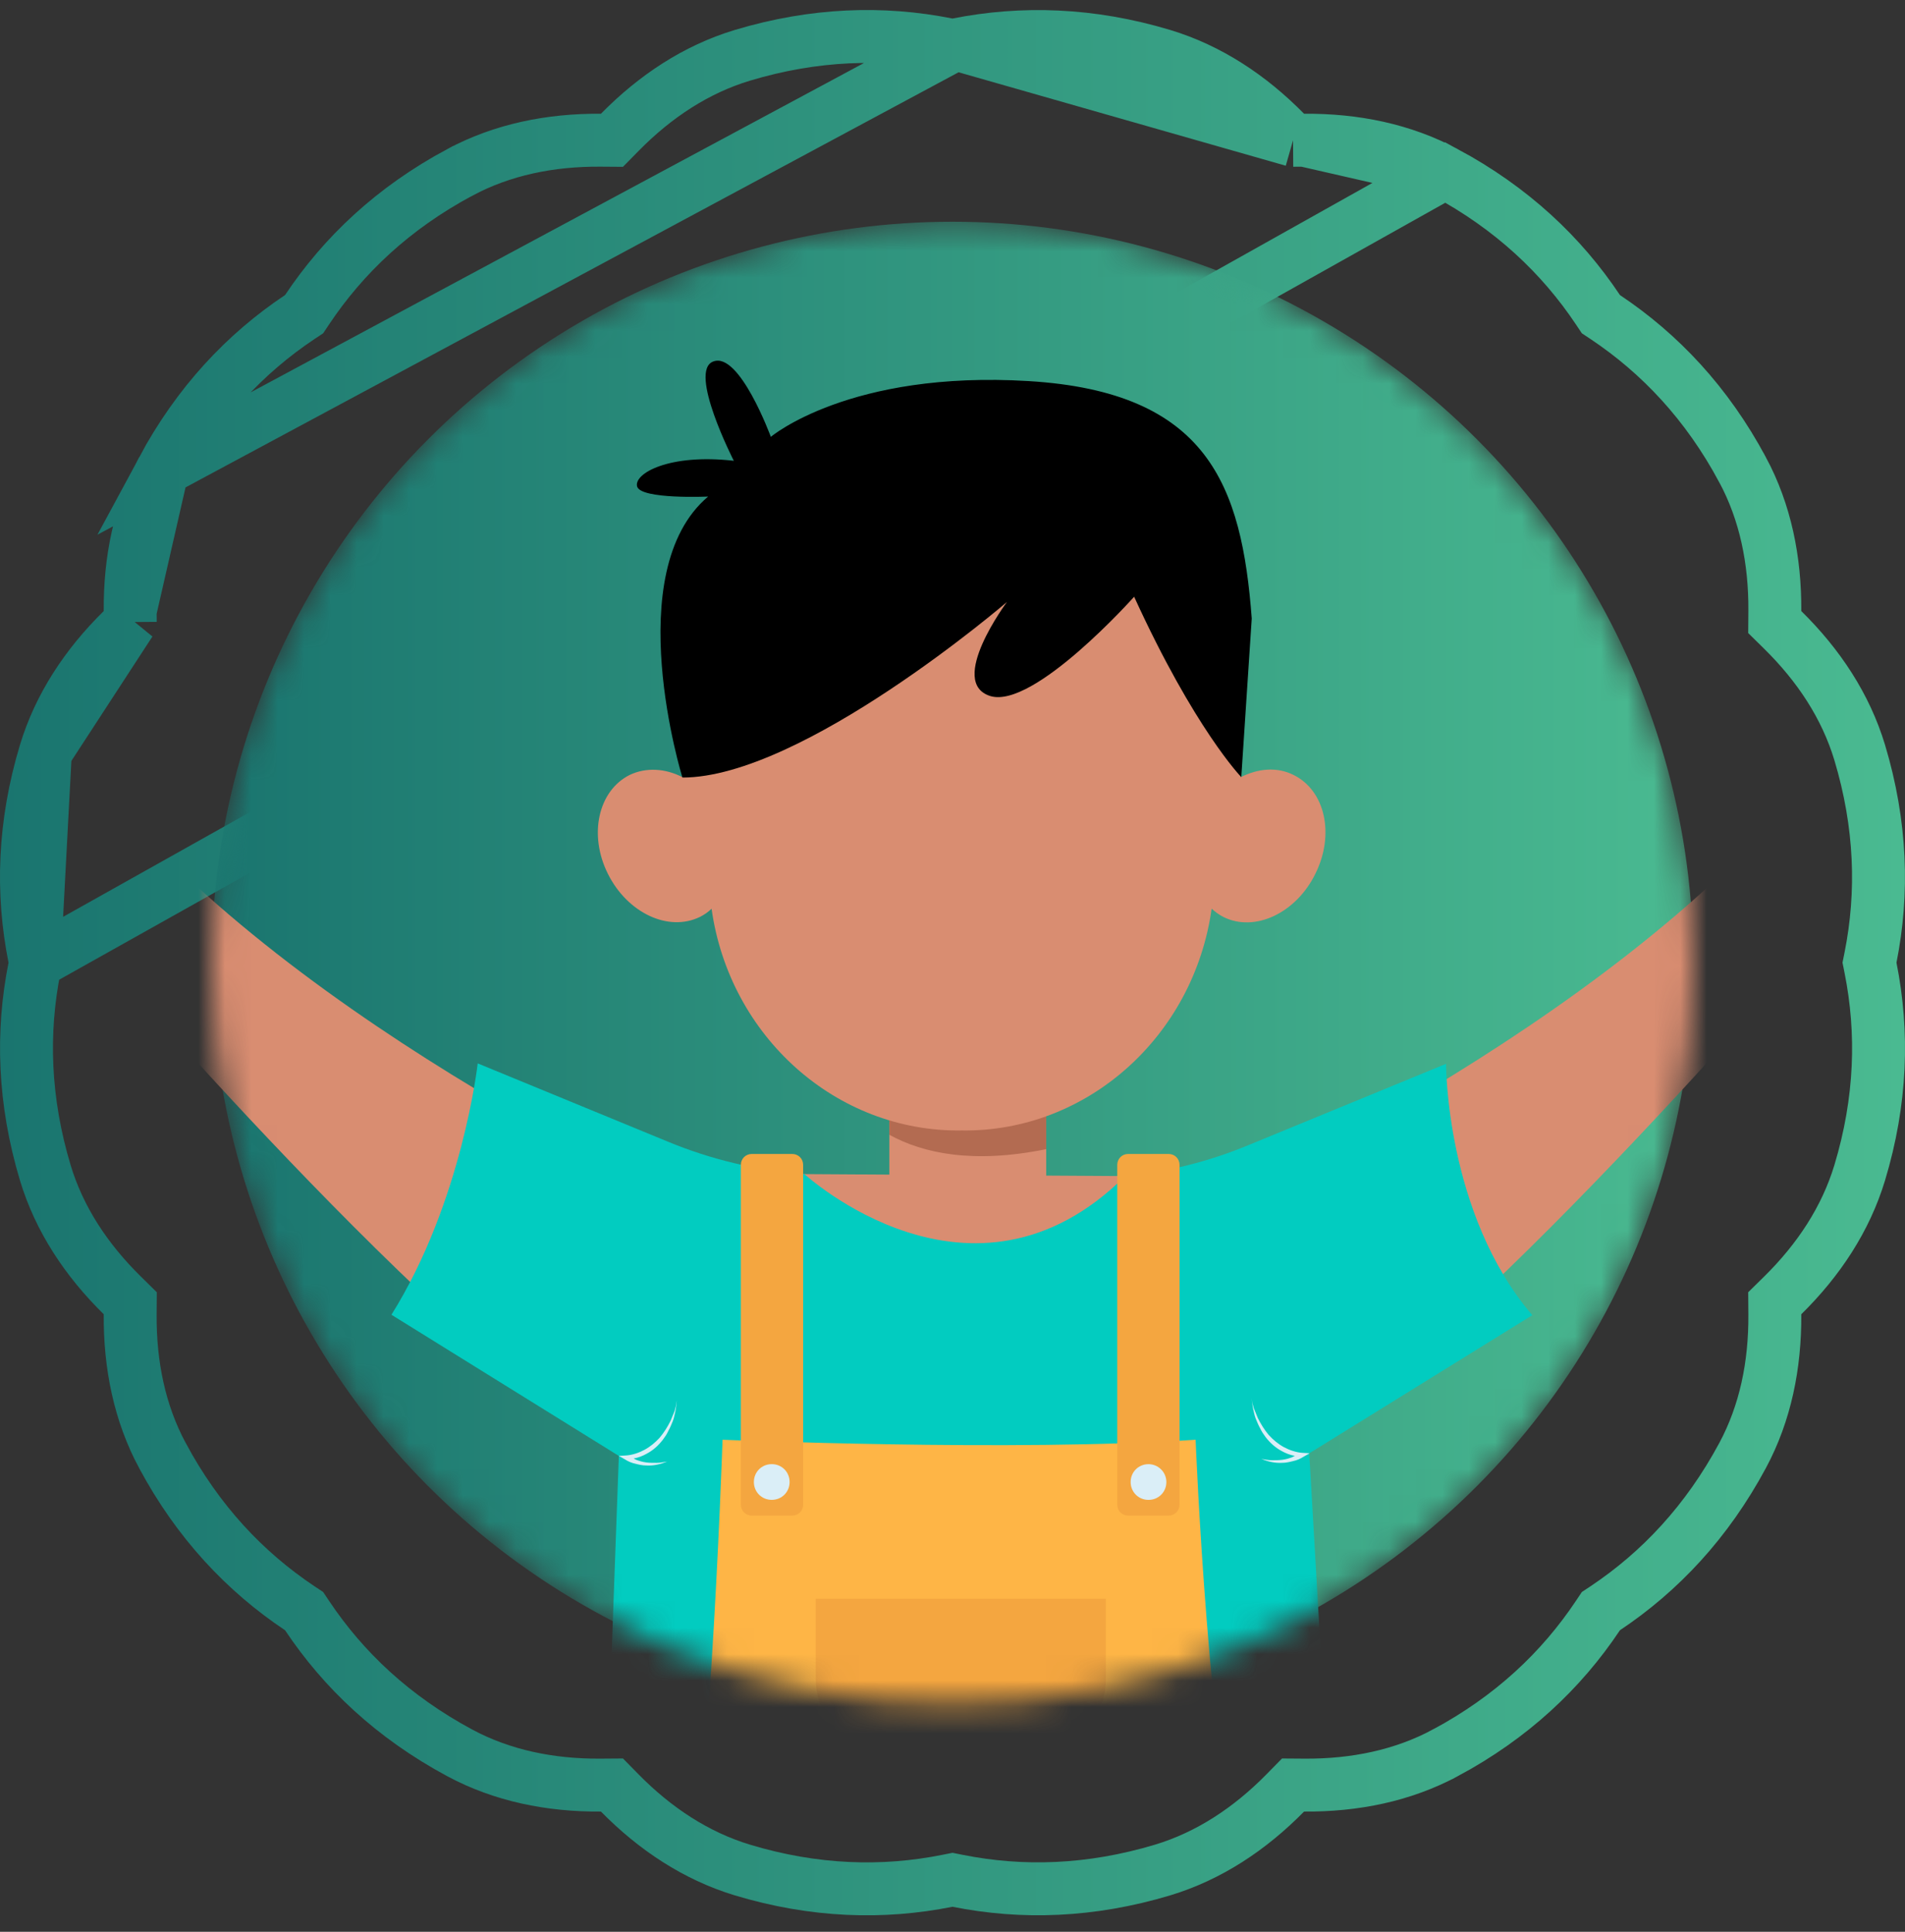 <svg width="72" height="73" viewBox="0 0 72 73" fill="none" xmlns="http://www.w3.org/2000/svg">
<rect x="0" y="0" width="72" height="73" fill="#333333" stroke="none"/>
<path d="M35.999 1.72L35.804 1.681C33.367 1.194 30.782 1.272 28.056 2.091C26.309 2.619 24.764 3.639 23.426 4.999L23.129 5.301L22.706 5.298C20.797 5.284 18.98 5.654 17.376 6.516L17.375 6.516C14.866 7.861 12.985 9.637 11.605 11.706L11.494 11.872L11.328 11.982C9.261 13.362 7.488 15.243 6.138 17.753L35.999 1.72ZM35.999 1.72L36.194 1.681M35.999 1.72L36.194 1.681M36.194 1.681C38.634 1.198 41.219 1.272 43.944 2.091C45.688 2.619 47.237 3.64 48.574 4.999L48.871 5.301M36.194 1.681L48.871 5.301M4.923 23.507L4.622 23.804C3.262 25.141 2.241 26.69 1.713 28.434L4.923 23.507ZM4.923 23.507L4.92 23.084M4.923 23.507L4.92 23.084M4.92 23.084C4.907 21.174 5.276 19.357 6.138 17.754L4.92 23.084ZM1.342 36.377L1.303 36.573C0.817 39.011 0.894 41.596 1.713 44.322C2.241 46.069 3.261 47.614 4.622 48.951L4.923 49.248L4.92 49.671C4.907 51.581 5.276 53.398 6.138 55.002L6.139 55.003C7.483 57.511 9.26 59.392 11.328 60.773L11.494 60.883L11.605 61.049C12.985 63.117 14.865 64.889 17.376 66.239C18.98 67.101 20.797 67.471 22.706 67.457L23.129 67.454L23.426 67.756C24.764 69.116 26.313 70.136 28.056 70.665C30.781 71.487 33.365 71.561 35.804 71.074L36 71.035L36.196 71.074C38.633 71.561 41.218 71.483 43.944 70.665C45.691 70.136 47.236 69.116 48.574 67.756L48.871 67.454L49.294 67.457C51.203 67.471 53.02 67.101 54.624 66.239L54.625 66.239C57.134 64.894 59.015 63.118 60.395 61.049L60.506 60.883L60.672 60.773C62.739 59.393 64.512 57.512 65.862 55.002C66.724 53.398 67.093 51.581 67.08 49.671L67.077 49.248L67.379 48.951C68.738 47.614 69.759 46.065 70.287 44.321C71.11 41.596 71.184 39.012 70.697 36.573L70.658 36.377L70.697 36.182C71.183 33.744 71.106 31.16 70.287 28.434C69.759 26.686 68.739 25.142 67.379 23.804L67.077 23.507L67.08 23.084C67.093 21.174 66.724 19.357 65.862 17.753L65.861 17.752C64.517 15.243 62.74 13.363 60.672 11.982L60.506 11.872L60.395 11.706C59.015 9.638 57.135 7.866 54.624 6.516L1.342 36.377ZM1.342 36.377L1.303 36.182M1.342 36.377L1.303 36.182M1.303 36.182C0.816 33.743 0.89 31.159 1.713 28.434L1.303 36.182ZM48.871 5.301L49.294 5.298M48.871 5.301L49.294 5.298M49.294 5.298C51.203 5.284 53.02 5.654 54.624 6.516L49.294 5.298Z" stroke="url(#paint0_linear_838_10)" stroke-width="2"/>
<mask id="mask0_838_10" style="mask-type:alpha" maskUnits="userSpaceOnUse" x="8" y="8" width="56" height="57">
<circle cx="36" cy="36.379" r="28" fill="url(#paint1_linear_838_10)"/>
</mask>
<g mask="url(#mask0_838_10)">
<circle cx="36" cy="36.379" r="28" fill="url(#paint2_linear_838_10)"/>
<path d="M39.541 39.887H33.614V45.814H39.541V39.887Z" fill="#D98D71"/>
<path d="M39.541 43.425V39.869H33.614V42.882C34.898 43.59 36.792 43.985 39.541 43.425Z" fill="#B36B51"/>
<path d="M48.889 29.284C48.264 28.971 47.556 29.037 46.897 29.367C47.128 23.522 42.353 18.616 36.344 18.813C30.335 18.599 25.56 23.522 25.791 29.367C25.149 29.037 24.424 28.988 23.799 29.284C22.613 29.877 22.235 31.54 22.976 33.022C23.716 34.503 25.264 35.228 26.45 34.651C26.614 34.569 26.762 34.47 26.894 34.339C27.569 39.163 31.603 42.785 36.344 42.719C41.086 42.785 45.119 39.163 45.794 34.339C45.926 34.454 46.074 34.569 46.239 34.651C47.424 35.244 48.988 34.503 49.713 33.022C50.453 31.54 50.091 29.877 48.889 29.284Z" fill="#D98D71"/>
<path d="M29.777 44.364C29.777 44.364 36.774 50.785 43.162 44.447L29.777 44.364Z" fill="#D98D71"/>
<path d="M72.367 30.815C72.334 30.601 74.556 28.659 74.309 28.593C74.062 28.527 71.79 30.075 71.725 29.91C71.659 29.762 73.815 27.918 73.552 27.638C73.289 27.358 70.984 29.465 70.868 29.152C70.753 28.84 73.173 26.765 72.894 26.551C72.663 26.37 69.897 28.642 69.025 29.366C68.909 29.465 68.745 29.383 68.728 29.251C68.465 27.012 68.317 26.848 68.086 26.93C67.921 26.979 67.23 29.531 66.736 31.375C58.373 40.249 44.016 46.407 44.016 46.407C44.016 46.407 38.846 58.985 46.123 56.301C52.495 53.963 65.584 39.064 68.712 35.425L69.963 34.223C70.374 33.96 70.737 33.746 70.737 33.746C74.655 30.601 74.556 30.503 74.474 30.338C74.375 30.19 72.4 31.029 72.367 30.815Z" fill="#D98D71"/>
<path d="M-0.385 30.815C-0.352 30.601 -2.574 28.659 -2.327 28.593C-2.08 28.527 0.192 30.074 0.258 29.91C0.34 29.745 -1.817 27.901 -1.553 27.621C-1.29 27.341 1.015 29.449 1.13 29.136C1.245 28.823 -1.175 26.749 -0.895 26.535C-0.664 26.354 2.101 28.625 2.974 29.35C3.089 29.449 3.254 29.366 3.27 29.235C3.534 26.996 3.682 26.831 3.912 26.913C4.077 26.963 4.769 29.515 5.263 31.358C13.626 40.233 27.982 46.39 27.982 46.39C27.982 46.39 33.152 58.968 25.875 56.285C19.52 53.963 6.415 39.08 3.287 35.441L2.036 34.24C1.624 33.976 1.262 33.762 1.262 33.762C-2.657 30.618 -2.558 30.519 -2.475 30.354C-2.393 30.19 -0.417 31.029 -0.385 30.815Z" fill="#D98D71"/>
<path d="M54.654 40.2L47.212 43.262C45.714 43.888 44.133 44.283 42.52 44.448C36.741 50.194 30.402 44.365 30.402 44.365C28.624 44.234 26.879 43.822 25.216 43.131L18.055 40.184C18.055 40.184 17.479 45.386 14.795 49.683L23.389 55.017L22.681 74.461C22.681 74.461 45.549 75.976 50.603 74.263L49.484 54.919L57.913 49.7C54.637 45.864 54.654 40.2 54.654 40.2Z" fill="#02CCC0"/>
<path d="M27.309 54.406C27.309 54.406 38.34 54.867 45.188 54.406C45.188 54.406 45.682 66.803 47.065 71.808C47.395 72.994 48.383 73.883 49.601 74.097L50.605 74.261C50.605 74.261 47.806 76.731 47.707 76.731C47.625 76.731 39.591 76.649 39.476 76.583C39.36 76.517 22.683 74.261 22.683 74.261C22.683 74.261 24.395 74.344 25.564 72.944C26.733 71.545 27.309 54.406 27.309 54.406Z" fill="#FEB546"/>
<path d="M29.944 57.272H28.413C28.182 57.272 28.001 57.091 28.001 56.861V44.019C28.001 43.788 28.182 43.607 28.413 43.607H29.944C30.174 43.607 30.355 43.788 30.355 44.019V56.861C30.355 57.091 30.174 57.272 29.944 57.272Z" fill="#F4A640"/>
<path d="M44.169 57.272H42.638C42.408 57.272 42.227 57.091 42.227 56.861V44.019C42.227 43.788 42.408 43.607 42.638 43.607H44.169C44.4 43.607 44.581 43.788 44.581 44.019V56.861C44.581 57.091 44.4 57.272 44.169 57.272Z" fill="#F4A640"/>
<path d="M25.496 53.321C25.447 53.436 25.397 53.568 25.348 53.683C25.233 53.914 25.101 54.128 24.936 54.325C24.772 54.506 24.574 54.671 24.36 54.786C24.146 54.901 23.899 54.984 23.669 55L23.389 55.017L23.619 55.148C23.751 55.231 23.866 55.28 24.014 55.313C24.146 55.346 24.278 55.379 24.426 55.379C24.706 55.395 24.969 55.33 25.216 55.231C25.084 55.247 24.953 55.28 24.821 55.28C24.689 55.28 24.558 55.28 24.426 55.264C24.294 55.247 24.179 55.214 24.047 55.165C24.014 55.148 23.981 55.132 23.948 55.115C24.13 55.083 24.294 55.017 24.442 54.934C24.689 54.803 24.887 54.621 25.052 54.407L25.167 54.243C25.2 54.194 25.233 54.128 25.265 54.062C25.331 53.947 25.381 53.815 25.43 53.7C25.48 53.568 25.496 53.453 25.529 53.321C25.545 53.189 25.578 53.057 25.578 52.926C25.562 53.09 25.529 53.206 25.496 53.321Z" fill="#DAEEF7"/>
<path d="M47.391 53.221C47.44 53.337 47.49 53.468 47.539 53.584C47.654 53.814 47.786 54.028 47.951 54.226C48.115 54.407 48.313 54.571 48.527 54.687C48.741 54.802 48.988 54.884 49.218 54.901L49.498 54.917L49.268 55.049C49.136 55.131 49.021 55.181 48.873 55.213C48.741 55.246 48.609 55.279 48.461 55.279C48.181 55.296 47.918 55.23 47.671 55.131C47.803 55.148 47.934 55.181 48.066 55.181C48.198 55.181 48.329 55.181 48.461 55.164C48.593 55.148 48.708 55.115 48.84 55.065C48.873 55.049 48.906 55.032 48.938 55.016C48.757 54.983 48.593 54.917 48.445 54.835C48.198 54.703 48 54.522 47.835 54.308L47.72 54.143C47.687 54.094 47.654 54.028 47.621 53.962C47.556 53.847 47.506 53.715 47.457 53.6C47.407 53.468 47.391 53.353 47.358 53.221C47.342 53.09 47.309 52.958 47.309 52.826C47.309 52.974 47.358 53.106 47.391 53.221Z" fill="#DAEEF7"/>
<path d="M39.063 66.177H33.564C32.049 66.177 30.831 64.959 30.831 63.444V60.415H41.796V63.444C41.796 64.943 40.578 66.177 39.063 66.177Z" fill="#F4A640"/>
<path d="M29.843 56.003C29.843 56.382 29.547 56.678 29.168 56.678C28.79 56.678 28.493 56.382 28.493 56.003C28.493 55.624 28.79 55.328 29.168 55.328C29.547 55.328 29.843 55.624 29.843 56.003Z" fill="#DAEEF7"/>
<path d="M44.083 56.004C44.083 56.383 43.787 56.679 43.408 56.679C43.03 56.679 42.733 56.383 42.733 56.004C42.733 55.625 43.03 55.329 43.408 55.329C43.771 55.329 44.083 55.625 44.083 56.004Z" fill="#DAEEF7"/>
<path d="M29.134 16.508C29.134 16.508 32.114 13.989 38.881 14.401C45.648 14.812 46.932 18.335 47.31 23.373L46.915 29.366C46.915 29.366 45.154 27.555 42.865 22.55C42.865 22.55 39.078 26.798 37.432 26.304C35.786 25.794 38.058 22.748 38.058 22.748C38.058 22.748 30.336 29.383 25.792 29.383C25.792 29.383 23.389 21.612 26.764 18.764C26.764 18.764 24.228 18.879 24.08 18.385C23.948 17.891 25.298 17.134 27.735 17.413C27.735 17.413 25.99 14.005 26.961 13.66C27.949 13.281 29.134 16.508 29.134 16.508Z" fill="black"/>
</g>
<defs>
<linearGradient id="paint0_linear_838_10" x1="0" y1="36.378" x2="72" y2="36.378" gradientUnits="userSpaceOnUse">
<stop stop-color="#1A756F"/>
<stop offset="1" stop-color="#4ABA91"/>
</linearGradient>
<linearGradient id="paint1_linear_838_10" x1="8" y1="36.379" x2="64" y2="36.379" gradientUnits="userSpaceOnUse">
<stop stop-color="#1A756F"/>
<stop offset="1" stop-color="#4ABA91"/>
</linearGradient>
<linearGradient id="paint2_linear_838_10" x1="8" y1="36.379" x2="64" y2="36.379" gradientUnits="userSpaceOnUse">
<stop stop-color="#1A756F"/>
<stop offset="1" stop-color="#4ABA91"/>
</linearGradient>
</defs>
</svg>
